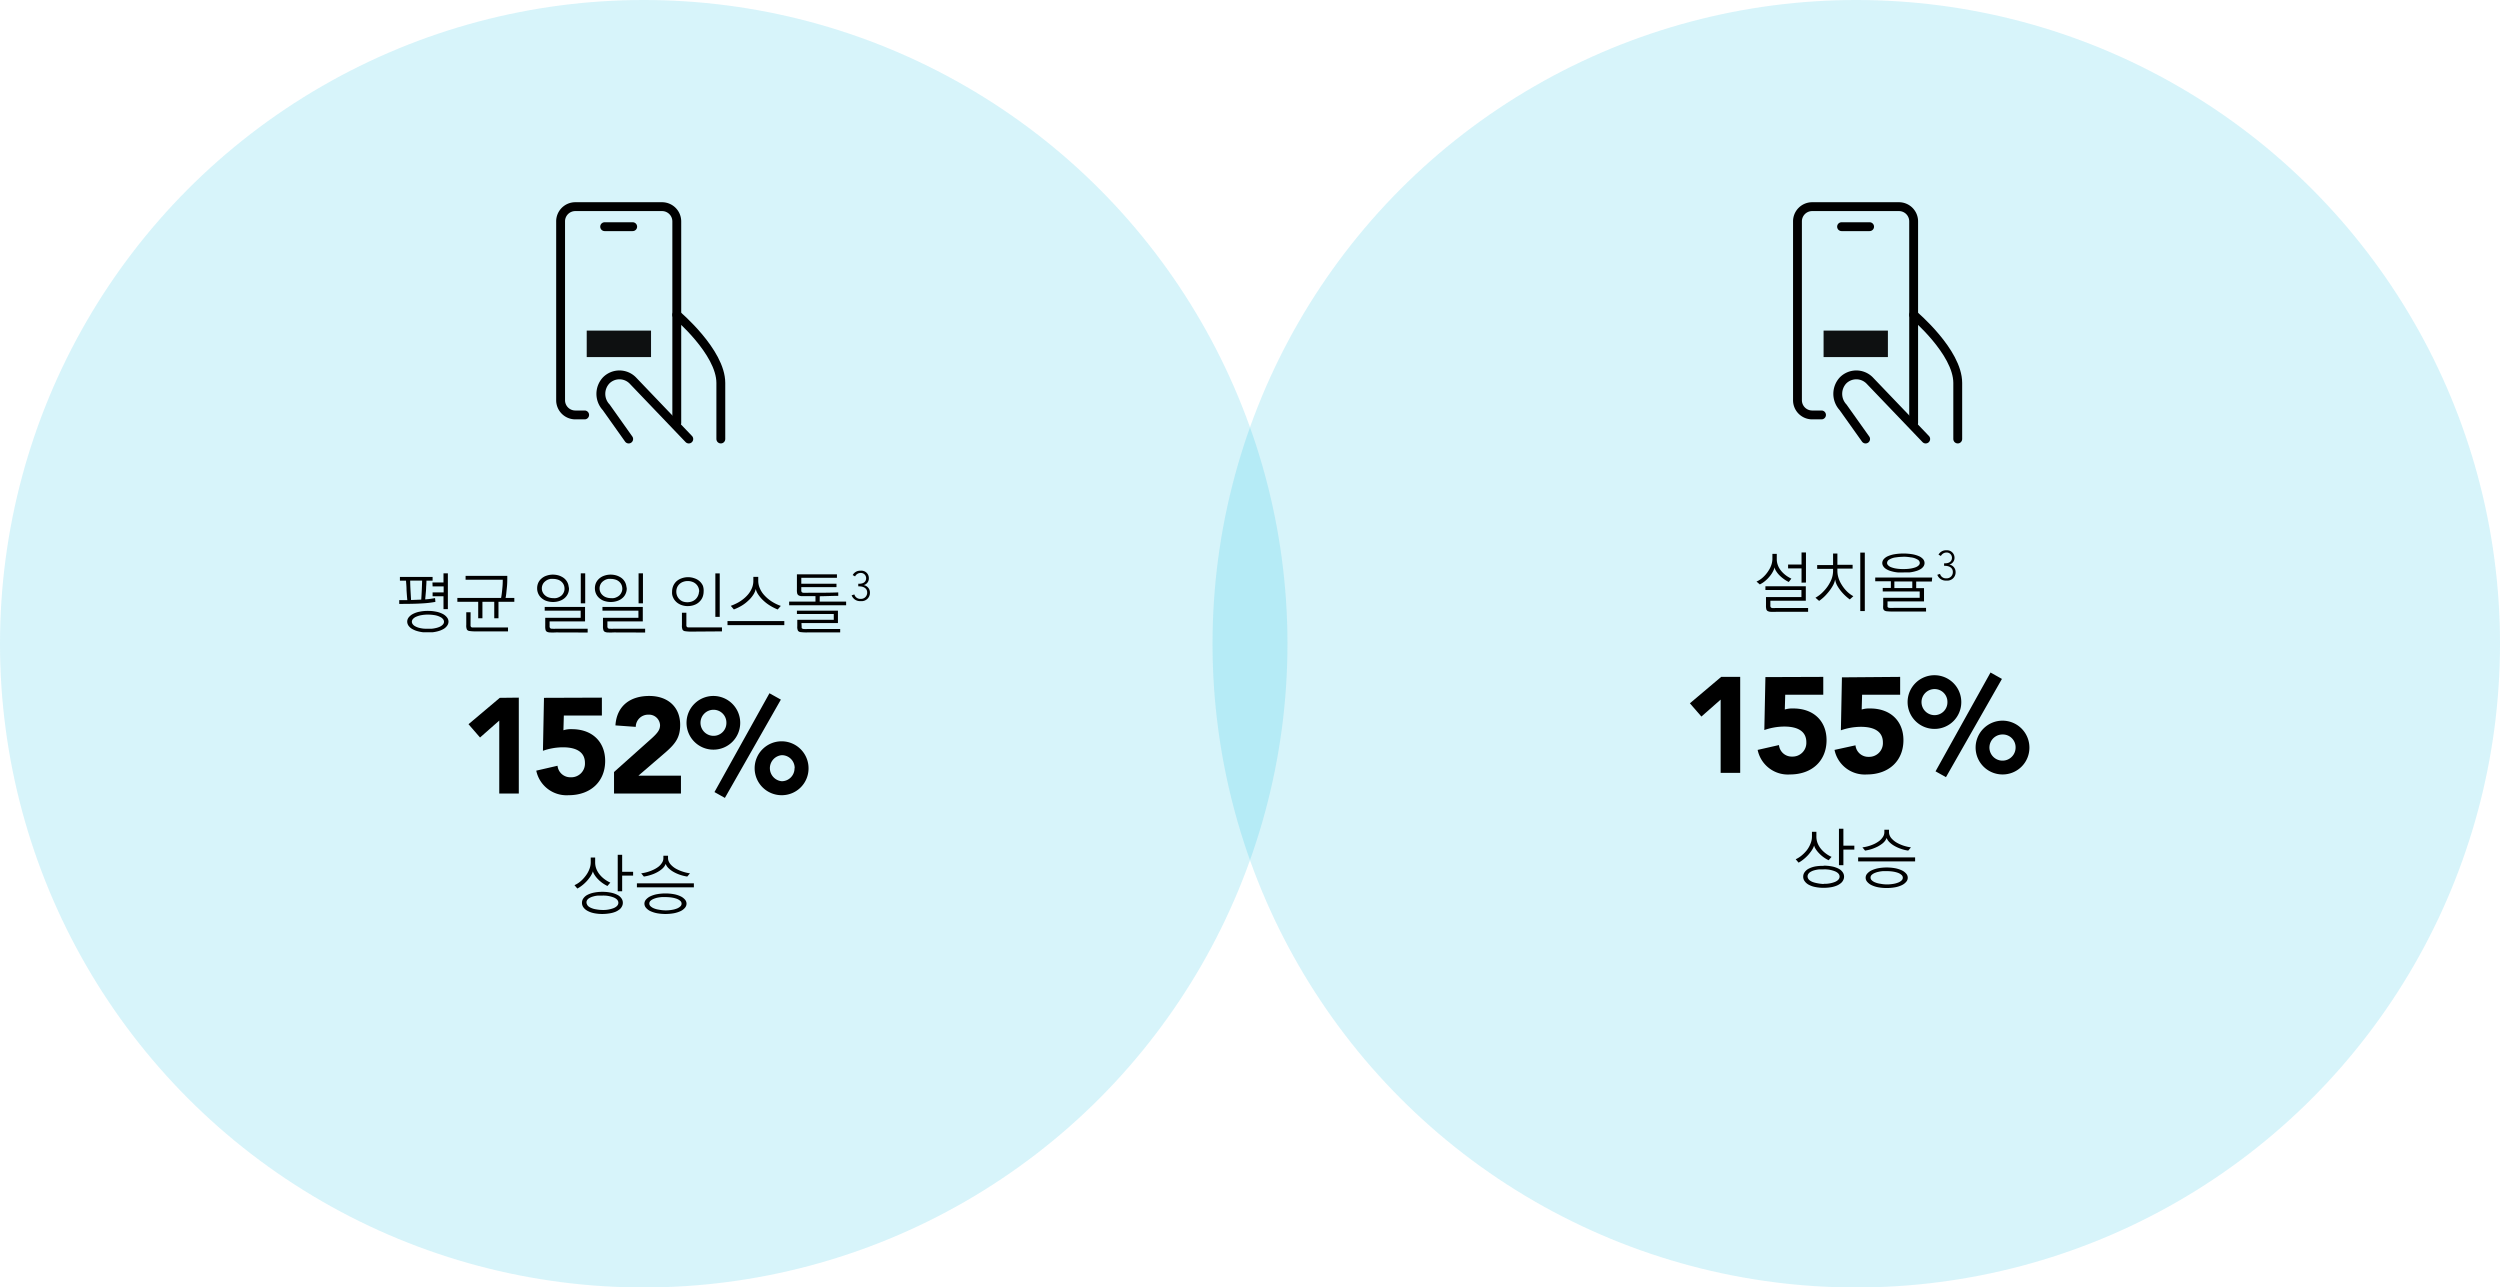 <?xml version="1.0" encoding="UTF-8"?> <svg xmlns="http://www.w3.org/2000/svg" viewBox="0 0 479.66 247.02"><defs><style>.cls-1{fill:#00b5de;opacity:0.16;}.cls-2{fill:none;stroke:#000;stroke-linecap:round;stroke-linejoin:round;stroke-width:1.7px;}.cls-3{opacity:0.93;}</style></defs><g id="Layer_2" data-name="Layer 2"><g id="Layer_1-2" data-name="Layer 1"><circle class="cls-1" cx="123.51" cy="123.51" r="123.51"></circle><circle class="cls-1" cx="356.15" cy="123.51" r="123.51"></circle><path d="M340.48,108.81a2.76,2.76,0,0,1-.25.71,5.05,5.05,0,0,1-.48.79,7.24,7.24,0,0,1-.62.73,7,7,0,0,1-.71.62,4.62,4.62,0,0,1-.78.47l-.63-.55a4.28,4.28,0,0,0,1.25-.82,5.87,5.87,0,0,0,1-1.18,5,5,0,0,0,.61-1.22,3.85,3.85,0,0,0,.19-1.09v-1h.84v1a3.14,3.14,0,0,0,.15,1,3.56,3.56,0,0,0,.4.86,4.6,4.6,0,0,0,.59.73,5.61,5.61,0,0,0,.77.65,6.74,6.74,0,0,0,.89.51l-.5.64a5.43,5.43,0,0,1-.91-.54,6.69,6.69,0,0,1-.86-.72,4.58,4.58,0,0,1-.64-.8,2.21,2.21,0,0,1-.32-.74Zm.49,7.84h5.94v.73h-6a11.91,11.91,0,0,1-1.29,0,1.66,1.66,0,0,1-.47-.14.64.64,0,0,1-.24-.29,2.58,2.58,0,0,1-.08-.79v-1.6h6.8v-1.36h-6.91v-.72h7.75v2.78h-6.8v.9a.57.57,0,0,0,.09.38.55.55,0,0,0,.35.13Zm4.68-4.86v-2.73h-2.58v-.75h2.58V106h.85v5.77Z"></path><path d="M352.53,109.54a4.66,4.66,0,0,0,.19,1.27,5.48,5.48,0,0,0,.62,1.36,6.83,6.83,0,0,0,1,1.28,5.61,5.61,0,0,0,1.25.94l-.68.62a8.48,8.48,0,0,1-1-.84,8.26,8.26,0,0,1-.88-1,6.87,6.87,0,0,1-.63-1,3.45,3.45,0,0,1-.3-1h0a4,4,0,0,1-.4,1.12,8.56,8.56,0,0,1-1.12,1.58,7.78,7.78,0,0,1-1.56,1.42l-.7-.61a6.17,6.17,0,0,0,1.54-1.21,7.17,7.17,0,0,0,1.33-1.87,4.59,4.59,0,0,0,.51-2v-.45h-3.05v-.73h3.05V106.2h.83v2.16h2.92v.73h-2.92Zm4.39-3.51h.87v11.21h-.87Z"></path><path d="M370.65,111.57h-3v1.27h1.5v2.55h-7v.76a.9.9,0,0,0,0,.24.24.24,0,0,0,.09.16.88.88,0,0,0,.27.08,6.9,6.9,0,0,0,.89,0h6.14v.7h-6.24a11.88,11.88,0,0,1-1.31-.05,1,1,0,0,1-.48-.18.67.67,0,0,1-.19-.33,3.39,3.39,0,0,1,0-.68v-1.39h7v-1.22h-7.09v-.68h1.56v-1.27h-3v-.72h10.93Zm-5.46-1.74c-.29,0-.64,0-1.07,0a6.53,6.53,0,0,1-1.29-.25,3.31,3.31,0,0,1-1-.44,1.62,1.62,0,0,1-.52-.53,1.14,1.14,0,0,1-.17-.58,1.16,1.16,0,0,1,.29-.75,2.18,2.18,0,0,1,.82-.58,5.38,5.38,0,0,1,1.29-.37,10.66,10.66,0,0,1,3.32,0,5.67,5.67,0,0,1,1.29.37,2.27,2.27,0,0,1,.82.58,1.15,1.15,0,0,1,.28.75,1.13,1.13,0,0,1-.16.58,1.73,1.73,0,0,1-.52.53,3.43,3.43,0,0,1-1,.44,6.53,6.53,0,0,1-1.29.25C365.83,109.81,365.47,109.83,365.19,109.83Zm0-3a9.92,9.92,0,0,0-1.42.11,3.07,3.07,0,0,0-1.23.39.8.8,0,0,0-.48.67.63.63,0,0,0,.15.4,1.47,1.47,0,0,0,.51.38,4.48,4.48,0,0,0,1,.29,8,8,0,0,0,1.49.11,8.4,8.4,0,0,0,1.27-.08,5.25,5.25,0,0,0,1-.24,1.7,1.7,0,0,0,.64-.38.67.67,0,0,0,.22-.48.79.79,0,0,0-.49-.67,3,3,0,0,0-1.22-.39A10,10,0,0,0,365.19,106.81Zm1.71,6v-1.27h-3.44v1.27Z"></path><path d="M375,107a1.32,1.32,0,0,1-1,1.32h0a1.45,1.45,0,0,1,1.21,1.45,1.58,1.58,0,0,1-1.76,1.62,1.7,1.7,0,0,1-1.75-1.11l.52-.17a1.16,1.16,0,0,0,1.19.85,1.18,1.18,0,0,0,1.27-1.23c0-.7-.57-1.17-1.56-1.17H373v-.48h.17c.88,0,1.34-.42,1.34-1.07a1,1,0,0,0-1.05-1,1.21,1.21,0,0,0-1.07.66l-.46-.25a1.63,1.63,0,0,1,1.53-.84A1.43,1.43,0,0,1,375,107Z"></path><path d="M333.88,129.87v18.41h-3.75V134.23l-3.69,3.25-2.21-2.54,6-5.07Z"></path><path d="M349.82,129.87v3.43h-7.3l-.08,2.83a5,5,0,0,1,1.61-.2c4,0,6.4,2.49,6.4,6.08,0,4-2.84,6.58-7,6.58a5.92,5.92,0,0,1-6.22-4.71l4.09-.93a2.45,2.45,0,0,0,2.52,2.21,2.63,2.63,0,0,0,2.73-2.76c0-2-1.51-3-4.24-3a11.74,11.74,0,0,0-3.82.67l.21-10.16Z"></path><path d="M364.57,129.87v3.43h-7.3l-.08,2.83a5,5,0,0,1,1.61-.2c4,0,6.4,2.49,6.4,6.08,0,4-2.84,6.58-7,6.58a5.92,5.92,0,0,1-6.22-4.71L356,143a2.46,2.46,0,0,0,2.53,2.21,2.63,2.63,0,0,0,2.73-2.76c0-2-1.51-3-4.24-3a11.74,11.74,0,0,0-3.82.67l.2-10.16Z"></path><path d="M371.17,139.85a5.15,5.15,0,1,1,5.13-5.15A5.12,5.12,0,0,1,371.17,139.85Zm2.47-5.15a2.45,2.45,0,0,0-2.47-2.49,2.5,2.5,0,0,0,0,5A2.46,2.46,0,0,0,373.64,134.7Zm8.27-5.67,2.19,1.23-10.74,18.85-2-1.12Zm2.34,19.56a5.16,5.16,0,1,1,5.12-5.18A5.13,5.13,0,0,1,384.25,148.59Zm2.47-5.18a2.45,2.45,0,0,0-2.47-2.49,2.51,2.51,0,1,0,2.47,2.49Z"></path><path d="M348.09,162.09a2.79,2.79,0,0,1-.27.71,5.2,5.2,0,0,1-.53.79,5.9,5.9,0,0,1-.66.75,6.73,6.73,0,0,1-.75.65,5.18,5.18,0,0,1-.8.52l-.55-.65a5,5,0,0,0,1.1-.69,6.7,6.7,0,0,0,1-1,5.08,5.08,0,0,0,.74-1.3,3.57,3.57,0,0,0,.28-1.37v-.91h.85v.91a3.53,3.53,0,0,0,.24,1.3,4.16,4.16,0,0,0,.67,1.11,5.25,5.25,0,0,0,.95.88,5.11,5.11,0,0,0,1.05.61l-.56.65a6.3,6.3,0,0,1-1-.6,6.16,6.16,0,0,1-.85-.75,5,5,0,0,1-.64-.81,2.26,2.26,0,0,1-.32-.76Zm1.8,4a7.91,7.91,0,0,1,1.6.15,4.82,4.82,0,0,1,1.25.42,2.12,2.12,0,0,1,.79.67,1.46,1.46,0,0,1,.28.87,1.4,1.4,0,0,1-.16.66,1.66,1.66,0,0,1-.45.58,3.13,3.13,0,0,1-.8.48,5.17,5.17,0,0,1-1.18.32,8.6,8.6,0,0,1-1.33.1,7.81,7.81,0,0,1-1.59-.15,4.36,4.36,0,0,1-1.25-.43,2.29,2.29,0,0,1-.8-.69,1.43,1.43,0,0,1-.28-.87,1.46,1.46,0,0,1,.28-.87,2.2,2.2,0,0,1,.79-.67,4.69,4.69,0,0,1,1.25-.42A8,8,0,0,1,349.89,166.13Zm0,3.48a5.34,5.34,0,0,0,2.22-.38c.56-.26.84-.59.84-1s-.28-.75-.84-1a5.32,5.32,0,0,0-2.22-.39c-.21,0-.48,0-.8,0a5.79,5.79,0,0,0-1,.18,2.91,2.91,0,0,0-.76.33,1.26,1.26,0,0,0-.4.4.88.88,0,0,0-.12.44.85.85,0,0,0,.07.33,1,1,0,0,0,.26.37,2.49,2.49,0,0,0,.56.34,4.64,4.64,0,0,0,.93.26A7.94,7.94,0,0,0,349.89,169.61Zm3.79-7.32h2.1v.76h-2.1V166h-.85V159h.85Z"></path><path d="M356.51,164.5h10.93v.77H356.51Zm1.33-1.3-.51-.62a7.28,7.28,0,0,0,1.16-.24,7.43,7.43,0,0,0,1.17-.44,5.72,5.72,0,0,0,.95-.59,3.28,3.28,0,0,0,.66-.74,1.63,1.63,0,0,0,.27-.9v-.47h.89v.47a1.68,1.68,0,0,0,.13.62,2,2,0,0,0,.46.68,4,4,0,0,0,.87.69,7.1,7.1,0,0,0,1.29.58,8.28,8.28,0,0,0,1.46.34l-.52.62a7.16,7.16,0,0,1-1.59-.41,6.76,6.76,0,0,1-1.32-.65,4.29,4.29,0,0,1-.82-.69,2.24,2.24,0,0,1-.41-.68,2.65,2.65,0,0,1-.26.49,2.83,2.83,0,0,1-.54.57,7,7,0,0,1-.85.56,8.05,8.05,0,0,1-1.19.5A8.62,8.62,0,0,1,357.84,163.2Zm4.14,7.18a9,9,0,0,1-1.6-.14,5.15,5.15,0,0,1-1.29-.41,2.46,2.46,0,0,1-.84-.64,1.18,1.18,0,0,1,0-1.57,2.57,2.57,0,0,1,.84-.63,5.6,5.6,0,0,1,1.29-.41,9,9,0,0,1,1.6-.14,9.22,9.22,0,0,1,1.62.14,5.6,5.6,0,0,1,1.29.41,2.57,2.57,0,0,1,.84.63,1.18,1.18,0,0,1,0,1.57,2.46,2.46,0,0,1-.84.64,5.15,5.15,0,0,1-1.29.41A9.22,9.22,0,0,1,362,170.38Zm0-.69a6.85,6.85,0,0,0,1.24-.1,4.35,4.35,0,0,0,1-.27,1.87,1.87,0,0,0,.65-.42.7.7,0,0,0,0-1,2.2,2.2,0,0,0-.65-.41,4.94,4.94,0,0,0-1-.26,7.94,7.94,0,0,0-1.24-.09l-.71,0a5.66,5.66,0,0,0-.81.12,3.73,3.73,0,0,0-.76.23,1.87,1.87,0,0,0-.6.38.7.7,0,0,0,0,1,1.87,1.87,0,0,0,.65.42,4,4,0,0,0,1,.27A7,7,0,0,0,362,169.69Z"></path><path d="M83.47,114.75l.07.73a19.55,19.55,0,0,1-2.54.29c-1,.07-2.49.1-4.4.1l0-.73h1.55q-.08-.8-.15-1.92c0-.76-.08-1.36-.1-1.81H76.73v-.72H83v.72H81.82q0,.48-.06,1.23c0,.5-.06,1-.09,1.36s-.07.75-.09,1A14.44,14.44,0,0,0,83.47,114.75Zm-1.35,2.46a7.65,7.65,0,0,1,1.56.15,4.66,4.66,0,0,1,1.26.43,2.36,2.36,0,0,1,.81.66,1.28,1.28,0,0,1,.3.82,1.35,1.35,0,0,1-.3.83,2.11,2.11,0,0,1-.75.63,4.4,4.4,0,0,1-1,.39,6.91,6.91,0,0,1-1,.19c-.34,0-.64,0-.91,0s-.57,0-.91,0a7.17,7.17,0,0,1-1-.19,4.28,4.28,0,0,1-1-.39,2.23,2.23,0,0,1-.76-.63,1.4,1.4,0,0,1-.29-.83,1.32,1.32,0,0,1,.29-.82,2.51,2.51,0,0,1,.82-.66,4.61,4.61,0,0,1,1.27-.43A7.72,7.72,0,0,1,82.12,117.21ZM78.7,111.4c0,1.06.09,2.3.17,3.72l1.95-.08c.07-1,.13-2.2.17-3.64Zm3.42,9.23.71,0a5.42,5.42,0,0,0,.79-.13,3.76,3.76,0,0,0,.76-.25,1.83,1.83,0,0,0,.58-.41.81.81,0,0,0,.23-.54.86.86,0,0,0-.15-.46,1.48,1.48,0,0,0-.57-.46,3.56,3.56,0,0,0-1.06-.35,7.93,7.93,0,0,0-1.29-.11,6.81,6.81,0,0,0-1.23.1,4.39,4.39,0,0,0-1,.29,1.75,1.75,0,0,0-.64.43.84.84,0,0,0-.23.56.86.86,0,0,0,.15.44,1.38,1.38,0,0,0,.47.41,3.33,3.33,0,0,0,.7.29,6,6,0,0,0,.82.16A7.07,7.07,0,0,0,82.12,120.63Zm.85-8.87h2.12V110h.84v6.87h-.84V114.4H83v-.74h2.12v-1.15H83Z"></path><path d="M97,114.72h1.68v.75H95.64v3.15h-.81v-3.15H92.56v3.15h-.81v-3.15h-4v-.75h8.39c.09-.45.16-1,.23-1.74a15.1,15.1,0,0,0,.09-1.75H89.33v-.74h8v.35c0,.54,0,1.19-.09,2S97.12,114.21,97,114.72Zm-6.72,5.2a.54.54,0,0,0,.08.35.39.39,0,0,0,.23.12l.38,0h6.5v.75h-6a8,8,0,0,1-1.43-.08.67.67,0,0,1-.45-.26,1.87,1.87,0,0,1-.13-.89v-2.44h.83Z"></path><path d="M109.17,112.93a2.38,2.38,0,0,1-.22,1,2.44,2.44,0,0,1-.63.83,2.88,2.88,0,0,1-1,.55,3.76,3.76,0,0,1-1.22.19,3.85,3.85,0,0,1-1-.13,2.6,2.6,0,0,1-.91-.4,2.55,2.55,0,0,1-.63-.58,2.47,2.47,0,0,1-.37-.7,2.34,2.34,0,0,1-.13-.79,2.59,2.59,0,0,1,.18-1,2.29,2.29,0,0,1,.6-.85,2.67,2.67,0,0,1,1-.59,3.67,3.67,0,0,1,1.24-.21,4.08,4.08,0,0,1,.93.11,3.26,3.26,0,0,1,.81.32,2.4,2.4,0,0,1,1.08,1.13,2.33,2.33,0,0,1,.19.65Q109.17,112.83,109.17,112.93Zm-.86,0a2,2,0,0,0-.1-.61,1.7,1.7,0,0,0-.4-.63,1.89,1.89,0,0,0-.76-.47,2.91,2.91,0,0,0-.92-.15,3.13,3.13,0,0,0-.5,0,2.39,2.39,0,0,0-.56.17,2.21,2.21,0,0,0-.53.35,1.62,1.62,0,0,0-.42.56,1.7,1.7,0,0,0-.16.74,1.64,1.64,0,0,0,.16.74,1.79,1.79,0,0,0,.46.6,1.94,1.94,0,0,0,.69.39,2.72,2.72,0,0,0,.86.14,3.36,3.36,0,0,0,.51,0,1.9,1.9,0,0,0,.56-.17,2,2,0,0,0,.54-.34,1.74,1.74,0,0,0,.41-.57A1.64,1.64,0,0,0,108.31,113Zm-1.62,8.41a11.06,11.06,0,0,1-1.29,0,1.41,1.41,0,0,1-.47-.13.64.64,0,0,1-.24-.29,2.58,2.58,0,0,1-.08-.79v-1.6h6.8v-1.37h-6.9v-.71h7.74v2.78h-6.8v.9a.51.51,0,0,0,.1.38.47.47,0,0,0,.34.12,8.47,8.47,0,0,0,.86,0h6v.73ZM111.43,110h.85v5.76h-.85Z"></path><path d="M120.25,112.93a2.38,2.38,0,0,1-.22,1,2.21,2.21,0,0,1-.63.83,2.88,2.88,0,0,1-1,.55,3.76,3.76,0,0,1-1.22.19,3.85,3.85,0,0,1-1-.13,2.6,2.6,0,0,1-.91-.4,2.55,2.55,0,0,1-.63-.58,2.47,2.47,0,0,1-.37-.7,2.62,2.62,0,0,1-.13-.79,2.59,2.59,0,0,1,.18-1,2.54,2.54,0,0,1,.6-.85,2.75,2.75,0,0,1,1-.59,3.67,3.67,0,0,1,1.24-.21,4.08,4.08,0,0,1,.93.11,3.26,3.26,0,0,1,.81.32,2.4,2.4,0,0,1,1.08,1.13,2.33,2.33,0,0,1,.19.65Q120.25,112.83,120.25,112.93Zm-.85,0a2,2,0,0,0-.11-.61,1.7,1.7,0,0,0-.4-.63,1.89,1.89,0,0,0-.76-.47,2.91,2.91,0,0,0-.92-.15,3.13,3.13,0,0,0-.5,0,2.39,2.39,0,0,0-.56.17,2.43,2.43,0,0,0-.53.35,1.62,1.62,0,0,0-.42.56,1.7,1.7,0,0,0-.16.74,1.64,1.64,0,0,0,.16.74,1.79,1.79,0,0,0,.46.6,1.94,1.94,0,0,0,.69.39,2.72,2.72,0,0,0,.86.14,3.36,3.36,0,0,0,.51,0,1.9,1.9,0,0,0,.56-.17,2,2,0,0,0,.54-.34,1.74,1.74,0,0,0,.41-.57A1.64,1.64,0,0,0,119.4,113Zm-1.63,8.41a11.06,11.06,0,0,1-1.29,0,1.34,1.34,0,0,1-.46-.13.54.54,0,0,1-.24-.29,2.21,2.21,0,0,1-.09-.79v-1.6h6.8v-1.37h-6.9v-.71h7.74v2.78h-6.79v.9a.57.57,0,0,0,.09.38.47.47,0,0,0,.34.12,8.56,8.56,0,0,0,.87,0h5.94v.73ZM122.52,110h.84v5.76h-.84Z"></path><path d="M135,113.52a3,3,0,0,1-.15.91,2.44,2.44,0,0,1-.52.88,2.61,2.61,0,0,1-.82.63,3.37,3.37,0,0,1-.85.28,3.78,3.78,0,0,1-.71.07,3.46,3.46,0,0,1-.92-.12,3,3,0,0,1-.82-.34,2.65,2.65,0,0,1-.63-.52,2.38,2.38,0,0,1-.44-.69,2.19,2.19,0,0,1-.19-.68,3.06,3.06,0,0,1,0-.42,2.89,2.89,0,0,1,.22-1.11,2.67,2.67,0,0,1,.63-.89,3,3,0,0,1,1-.57,3.62,3.62,0,0,1,2.43,0,2.83,2.83,0,0,1,1,.57,2.56,2.56,0,0,1,.64.89A2.89,2.89,0,0,1,135,113.52Zm-.85,0a2,2,0,0,0-.16-.82,1.88,1.88,0,0,0-.46-.65,2,2,0,0,0-.7-.42,2.63,2.63,0,0,0-1.75,0,2,2,0,0,0-.7.42,1.88,1.88,0,0,0-.46.65,2.16,2.16,0,0,0,0,1.63A2,2,0,0,0,131,115.4a2.63,2.63,0,0,0,1.75,0,2,2,0,0,0,1.16-1.07A2,2,0,0,0,134.11,113.52Zm-1.3,7.66a8,8,0,0,1-1.43-.08.67.67,0,0,1-.45-.26,1.87,1.87,0,0,1-.13-.89v-2.39h.85v2.34a.59.59,0,0,0,.08.36.45.45,0,0,0,.24.12l.37,0h6.14v.76Zm4.4-11.17h.84v8.34h-.84Z"></path><path d="M139.58,119.16h10.9v.78h-10.9Zm1.22-2.23-.59-.69a10,10,0,0,0,1.09-.47,6.9,6.9,0,0,0,1.15-.71,6.38,6.38,0,0,0,1.07-1,4.62,4.62,0,0,0,.75-1.23,3.61,3.61,0,0,0,.27-1.38v-.77h.94v.77a3.58,3.58,0,0,0,.3,1.41,4.56,4.56,0,0,0,.87,1.35,7.08,7.08,0,0,0,1.39,1.18,8.06,8.06,0,0,0,1.77.86l-.6.69a9.76,9.76,0,0,1-1.51-.77,7.55,7.55,0,0,1-1.29-1,6.25,6.25,0,0,1-.93-1.1A3.24,3.24,0,0,1,145,113a3.28,3.28,0,0,1-.47,1.11,5.49,5.49,0,0,1-.93,1.1,7.25,7.25,0,0,1-1.3,1A9.43,9.43,0,0,1,140.8,116.93Z"></path><path d="M157.27,115.43h5.07v.7H151.41v-.7h5.05v-1.05H155c-.54,0-.93,0-1.19,0a1.37,1.37,0,0,1-.56-.14.66.66,0,0,1-.27-.3,2.5,2.5,0,0,1-.08-.82v-2.93h7.68v.67h-6.84V112h6.75v.65h-6.75v.57a.6.6,0,0,0,.08.38.52.52,0,0,0,.29.13,9.08,9.08,0,0,0,1,0c2.27,0,4.17,0,5.72-.07v.66c-1,0-2.14.06-3.55.08Zm-3.46,4.77a1.44,1.44,0,0,0,0,.24.18.18,0,0,0,.1.15.7.7,0,0,0,.25.09,7,7,0,0,0,.85,0h6.19v.66h-6.28a8.86,8.86,0,0,1-1.38-.07.73.73,0,0,1-.44-.26,1.73,1.73,0,0,1-.13-.85v-1.24h7v-1.12H152.9v-.64h7.87v2.38h-7Z"></path><path d="M166.7,110.94a1.3,1.3,0,0,1-1,1.32v0a1.45,1.45,0,0,1,1.21,1.45,1.59,1.59,0,0,1-1.76,1.62,1.7,1.7,0,0,1-1.75-1.11l.52-.17a1.16,1.16,0,0,0,1.19.85,1.18,1.18,0,0,0,1.27-1.23c0-.71-.57-1.17-1.56-1.17h-.15V112h.17c.88,0,1.34-.42,1.34-1.07a1,1,0,0,0-1.05-1,1.19,1.19,0,0,0-1.07.66l-.46-.25a1.61,1.61,0,0,1,1.53-.84A1.42,1.42,0,0,1,166.7,110.94Z"></path><path d="M99.54,133.85v18.4H95.79v-14l-3.69,3.25-2.21-2.55,6-5.06Z"></path><path d="M115.48,133.85v3.43h-7.3l-.08,2.83a4.73,4.73,0,0,1,1.61-.21c4,0,6.4,2.5,6.4,6.09,0,4-2.84,6.58-7,6.58a5.93,5.93,0,0,1-6.22-4.71l4.08-.94a2.46,2.46,0,0,0,2.53,2.21,2.62,2.62,0,0,0,2.73-2.75c0-2-1.51-3-4.24-3a11.74,11.74,0,0,0-3.82.67l.2-10.16Z"></path><path d="M130.5,139.07c0,2.34-.83,3.56-2.81,5.28l-5.2,4.47h8.16v3.43H117.81v-4.13L125,141.7c1.3-1.17,1.64-1.77,1.64-2.58a2.12,2.12,0,0,0-2.26-2,2.36,2.36,0,0,0-2.4,2.34l-3.9-.28c.24-3.65,2.71-5.65,6.5-5.65C128.08,133.53,130.5,135.59,130.5,139.07Z"></path><path d="M136.9,143.83a5.15,5.15,0,1,1,5.12-5.15A5.13,5.13,0,0,1,136.9,143.83Zm2.47-5.15a2.46,2.46,0,0,0-2.47-2.5,2.5,2.5,0,0,0,0,5A2.46,2.46,0,0,0,139.37,138.68Zm8.26-5.67,2.19,1.22-10.74,18.86-2-1.12ZM150,152.57a5.17,5.17,0,1,1,5.13-5.18A5.13,5.13,0,0,1,150,152.57Zm2.47-5.18a2.46,2.46,0,0,0-2.47-2.5,2.51,2.51,0,0,0,0,5A2.46,2.46,0,0,0,152.44,147.39Z"></path><path d="M113.78,167.06a2.54,2.54,0,0,1-.27.71,5.27,5.27,0,0,1-.53.8,5.9,5.9,0,0,1-.66.75,6.73,6.73,0,0,1-.75.65,5.6,5.6,0,0,1-.8.51l-.55-.65a4.57,4.57,0,0,0,1.1-.68,6.36,6.36,0,0,0,1-1.05,5,5,0,0,0,.74-1.29,3.57,3.57,0,0,0,.28-1.37v-.91h.85v.91a3.53,3.53,0,0,0,.24,1.3,4.16,4.16,0,0,0,.67,1.11,5.28,5.28,0,0,0,.95.88,5.61,5.61,0,0,0,1.05.61l-.56.65a7.2,7.2,0,0,1-1-.6,6.16,6.16,0,0,1-.85-.75,4.69,4.69,0,0,1-.64-.82,2.11,2.11,0,0,1-.32-.76Zm1.8,4.05a7.84,7.84,0,0,1,1.6.15,4.82,4.82,0,0,1,1.25.42,2,2,0,0,1,.79.67,1.43,1.43,0,0,1,.28.86,1.41,1.41,0,0,1-.16.67,1.66,1.66,0,0,1-.45.58,3.45,3.45,0,0,1-.8.48,5.19,5.19,0,0,1-1.18.31,8.62,8.62,0,0,1-1.33.11,7.81,7.81,0,0,1-1.59-.15,4.35,4.35,0,0,1-1.25-.44,2.27,2.27,0,0,1-.8-.68,1.46,1.46,0,0,1-.28-.88,1.43,1.43,0,0,1,.28-.86,2.11,2.11,0,0,1,.79-.67,4.69,4.69,0,0,1,1.25-.42A8,8,0,0,1,115.58,171.11Zm0,3.48a5.5,5.5,0,0,0,2.22-.38c.56-.26.84-.59.84-1s-.28-.75-.84-1a5.5,5.5,0,0,0-2.22-.38c-.21,0-.48,0-.8,0a4.32,4.32,0,0,0-1,.18,2.91,2.91,0,0,0-.76.33,1.26,1.26,0,0,0-.4.4.84.84,0,0,0,0,.77,1,1,0,0,0,.26.37,2.17,2.17,0,0,0,.56.33,3.6,3.6,0,0,0,.93.26A6.85,6.85,0,0,0,115.58,174.59Zm3.79-7.32h2.1V168h-2.1V171h-.85V164h.85Z"></path><path d="M122.2,169.48h10.93v.77H122.2Zm1.33-1.3-.51-.62a7.83,7.83,0,0,0,2.33-.68,5.15,5.15,0,0,0,1-.6,2.9,2.9,0,0,0,.66-.74,1.58,1.58,0,0,0,.27-.89v-.47h.89v.47a1.6,1.6,0,0,0,.13.61,2.18,2.18,0,0,0,.46.69,4,4,0,0,0,.87.69,7.11,7.11,0,0,0,1.29.57,7.53,7.53,0,0,0,1.46.35l-.52.62a7.75,7.75,0,0,1-1.59-.41,6.76,6.76,0,0,1-1.32-.65,4.69,4.69,0,0,1-.82-.69,2.24,2.24,0,0,1-.41-.68,2.65,2.65,0,0,1-.26.49,2.8,2.8,0,0,1-.54.56,5.22,5.22,0,0,1-.85.56,6.36,6.36,0,0,1-1.19.5A7.43,7.43,0,0,1,123.53,168.18Zm4.14,7.18a9,9,0,0,1-1.6-.14,5.6,5.6,0,0,1-1.29-.41,2.46,2.46,0,0,1-.84-.64,1.24,1.24,0,0,1-.3-.79,1.21,1.21,0,0,1,.3-.78,2.57,2.57,0,0,1,.84-.63,5.15,5.15,0,0,1,1.29-.41,9,9,0,0,1,1.6-.14,9.22,9.22,0,0,1,1.62.14,5.15,5.15,0,0,1,1.29.41,2.57,2.57,0,0,1,.84.63,1.21,1.21,0,0,1,.3.78,1.24,1.24,0,0,1-.3.79,2.46,2.46,0,0,1-.84.64,5.6,5.6,0,0,1-1.29.41A9.22,9.22,0,0,1,127.67,175.36Zm0-.69a6.85,6.85,0,0,0,1.24-.1,4.35,4.35,0,0,0,1-.27,2,2,0,0,0,.65-.42.7.7,0,0,0,0-1,2.2,2.2,0,0,0-.65-.41,4.94,4.94,0,0,0-1-.26,7.94,7.94,0,0,0-1.24-.09l-.71,0a7.5,7.5,0,0,0-.81.11,4.5,4.5,0,0,0-.76.24,1.87,1.87,0,0,0-.6.38.7.7,0,0,0,0,1,2,2,0,0,0,.65.42,4,4,0,0,0,1,.27A7,7,0,0,0,127.67,174.67Z"></path><path class="cls-2" d="M112.17,79.61h-1.83a2.82,2.82,0,0,1-2.78-2.85V42.5a2.82,2.82,0,0,1,2.78-2.85h16.72a2.83,2.83,0,0,1,2.79,2.85V60.4"></path><line class="cls-2" x1="116.01" y1="43.49" x2="121.39" y2="43.49"></line><path class="cls-2" d="M129.85,81.15V60.4s8.45,7.12,8.45,13.07V84.23"></path><path class="cls-2" d="M120.62,84.23l-4.32-6.09a3.77,3.77,0,0,1,0-5.15h0a3.59,3.59,0,0,1,5.1,0l10.75,11.24"></path><g class="cls-3"><rect x="112.57" y="63.43" width="12.34" height="5.08"></rect></g><path class="cls-2" d="M349.48,79.61h-1.82a2.82,2.82,0,0,1-2.79-2.85V42.5a2.82,2.82,0,0,1,2.79-2.85h16.72a2.82,2.82,0,0,1,2.78,2.85V60.4"></path><line class="cls-2" x1="353.33" y1="43.49" x2="358.71" y2="43.49"></line><path class="cls-2" d="M367.16,81.15V60.4s8.46,7.12,8.46,13.07V84.23"></path><path class="cls-2" d="M357.94,84.23l-4.33-6.09a3.79,3.79,0,0,1,0-5.15h0a3.59,3.59,0,0,1,5.1,0l10.76,11.24"></path><g class="cls-3"><rect x="349.88" y="63.43" width="12.34" height="5.08"></rect></g></g></g></svg> 